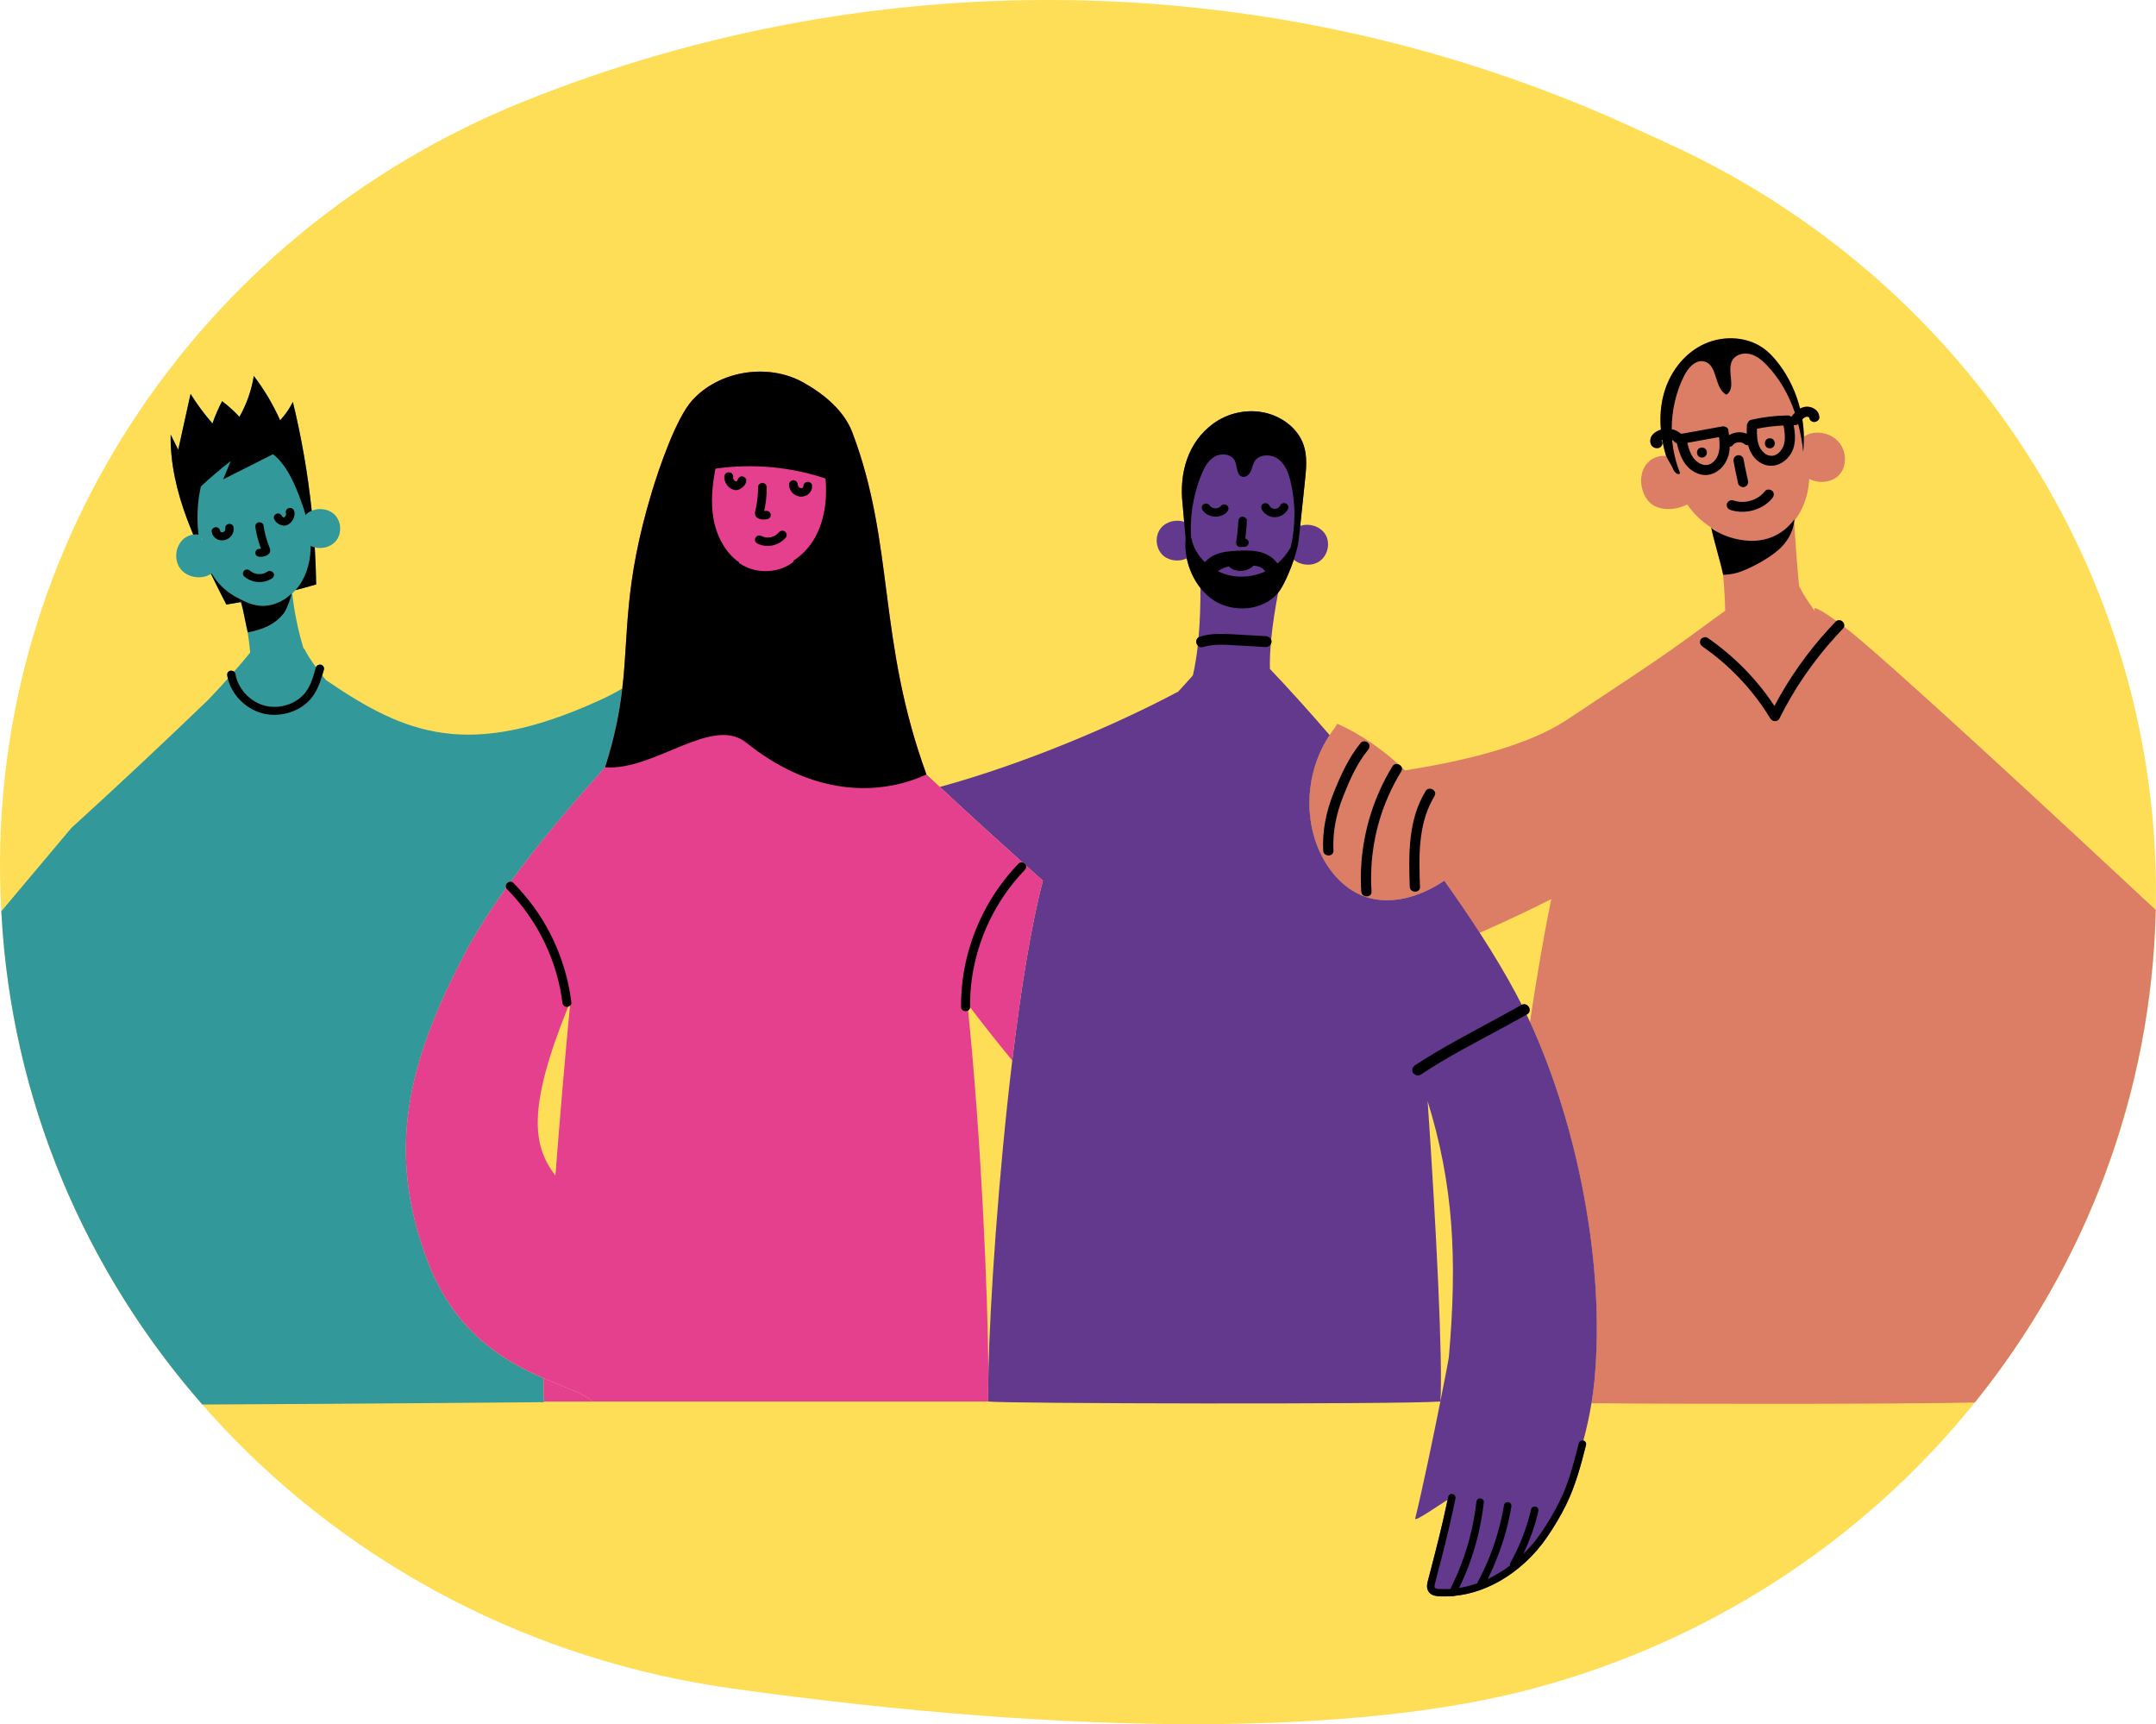 <?xml version="1.0" encoding="UTF-8"?>
<svg xmlns="http://www.w3.org/2000/svg" id="Ebene_2" data-name="Ebene 2" viewBox="0 0 845.96 676.5">
  <defs>
    <style>
      .cls-1, .cls-2, .cls-3, .cls-4, .cls-5, .cls-6 {
        stroke-width: 0px;
      }

      .cls-2 {
        fill: #329899;
      }

      .cls-3 {
        fill: #ffde57;
      }

      .cls-4 {
        fill: #db7e65;
      }

      .cls-5 {
        fill: #e5408e;
      }

      .cls-6 {
        fill: #62398d;
      }
    </style>
  </defs>
  <g id="Ebene_1-2" data-name="Ebene 1">
    <g>
      <path class="cls-3" d="m601.72,662.5h0c-68.73,18.41-178.72,18.9-314.15.06C129.53,640.57,8.86,513.79.55,358.23l-.1-1.9C-6.87,219.13,75.23,92.33,205.35,39.87h0c139.82-56.37,297.48-52.84,434.5,9.74l14.71,6.72c114.15,52.13,188.24,162.8,191.29,285.74h0c3.7,148.85-97,281.01-244.14,320.43Z"></path>
      <path class="cls-2" d="m235.09,274.84c-51.27,23.34-75.97,13.34-107.2-8.02-.49-.61-.97-1.21-1.44-1.8.23-.76.45-1.52.66-2.28.22-.79-.28-1.74-1.15-1.93-.82-.18-1.69.21-1.98.98-2.06-2.8-3.68-5.32-4.66-7.42-.05.09-.11.17-.16.26-2.18-7.11-3.68-14.41-4.49-21.79.45-.41.89-.85,1.3-1.3,2.71-.71,5.42-1.45,8.1-2.24-.07-4.85-.26-9.69-.56-14.53,2.84.7,6.1-.09,8.06-2.24,2.68-2.93,2.51-7.91-.35-10.67-2.28-2.2-5.99-2.7-8.91-1.47-1.51-14.37-3.98-28.64-7.4-42.71-1.29,2.62-2.98,5.06-5,7.22-2.74-6.15-6.21-12-10.32-17.4-.9,5.61-2.81,11.07-5.64,16.06-2.07-2.24-4.35-4.3-6.8-6.16-1.48,2.82-2.75,5.75-3.79,8.74-3.18-3.64-6.06-7.52-8.59-11.59-1.61,7.31-3.23,14.61-4.84,21.92-.99-1.99-1.98-3.97-2.97-5.96-.2,11.24,2.43,22.4,6.39,33,.75,2,1.58,4.09,2.46,6.22-1.32.18-2.61.77-3.64,1.61-3.49,2.88-4.06,8.54-1.22,12.02,2.73,3.34,8.17,4.14,11.83,1.84,2.03,4.22,4.09,8.3,6.01,11.99,1.9-.3,3.8-.63,5.7-.97.25.87.5,1.75.73,2.63.72,3.14,1.34,6.69,1.97,9.25.43,2.64.75,5.29.97,7.95-2.05,2.53-4.16,5.01-6.32,7.46-.42-.33-1.04-.47-1.54-.34-.93.24-1.3,1.09-1.15,1.93.07.39.15.77.25,1.16-2.5,2.78-5.04,5.52-7.61,8.23-17.69,17.04-35.63,33.84-53.81,50.39L.52,357.55l.04.68c3.92,73.34,32.81,140.27,78.82,192.85,61.35-.27,134.06-.92,134.06-.92,0-.08,0-.17.02-.25h0c-.15-2.15-.2-5.26-.15-9.14-15.08-6.52-34.64-17.71-45.35-45.55-16.79-43.64-7.65-78.48,13.8-119.89,3.49-6.74,7.77-13.73,12.61-20.85,1.37-2.02,2.79-4.05,4.25-6.08-.59-1.2.56-2.57,1.79-2.47,10.88-14.91,23.83-30.21,37.04-44.89h0c3.86-12,5.7-21.78,6.75-30.9-2.85,1.66-5.88,3.24-9.1,4.7Zm-155.81-62.89l-.19-.59c.39-.14.62.78.19.59Z"></path>
      <path class="cls-3" d="m709.95,163.84c.04.05.07.1.07.09,0-.01-.03-.05-.07-.09Z"></path>
      <path class="cls-3" d="m709.92,163.84s0,.02,0,.02c0,0,0,.01.01.02,0,0,0,0,0-.01,0,0-.01-.02-.02-.03Z"></path>
      <path class="cls-3" d="m500.52,179.49s0,0,0,0c0,0,0,.02.01.03v-.02Z"></path>
      <path class="cls-3" d="m709.89,163.78s0,0,0,0c0,0-.01,0-.02-.01,0,0,0,0,0,0,.01,0,.02.02.03.03,0,0,0,0,0-.01Z"></path>
      <path class="cls-3" d="m691.08,141.26c-.41-.34-.85-.65-1.29-.94l-.12.04c.49.28.96.58,1.41.9Z"></path>
      <path class="cls-3" d="m709.94,163.84s0,0,0,0c0,.01,0,.03,0,.04,0,0,0,.01.01.02,0-.02,0-.03,0-.05Z"></path>
      <path class="cls-3" d="m709.95,163.89s0,0,0,.01c.02.02.02.04.04.07-.02-.02-.03-.05-.05-.08Z"></path>
      <path class="cls-3" d="m709.93,163.81s0,0,0,.01c0,0,0,0,0,.01,0,0,0-.01,0-.02,0,0,0,0,0,0Z"></path>
      <path class="cls-3" d="m709.86,163.75s.01,0,.02.01c-.01-.02-.03-.05-.03-.06,0,.01,0,.03.02.05Z"></path>
      <path class="cls-3" d="m709.89,163.76c-.03-.06-.05-.09-.05-.08,0,0,.03.04.05.08Z"></path>
      <path class="cls-3" d="m709.92,163.82s0,0,0,0c0,0-.01-.01-.02-.01,0,.01.02.03.02.04,0,0,0-.01,0-.02Z"></path>
      <polygon class="cls-3" points="651.56 173.04 651.56 173.04 651.56 173.05 651.56 173.04"></polygon>
      <path class="cls-3" d="m651.58,173s0,.01-.01.02c0,0,0,0,0,0,0,0,0-.01.01-.02,0,0,0,0,0-.01Z"></path>
      <path class="cls-3" d="m651.57,173.04c0,.06.01.11,0,.16,0-.07,0-.12,0-.17,0,0,0,0-.01,0Z"></path>
      <path class="cls-3" d="m651.82,172.82s-.05.05-.09.08c.03-.02.07-.05.11-.09,0,0-.01,0-.02,0,0,0,0,0,0,0Z"></path>
      <path class="cls-3" d="m651.5,173.13s-.02.03-.02.03c.01-.01.01-.02.02-.03h0Z"></path>
      <path class="cls-3" d="m709.94,163.8c0-.05-.02-.1-.03-.16,0,.06.01.11.02.15,0,0,0,0,0,0Z"></path>
      <path class="cls-2" d="m79.09,211.36l.19.59c.43.2.2-.73-.19-.59Z"></path>
      <path class="cls-2" d="m98.65,274.37s.03.02,0,0h0Z"></path>
      <path class="cls-5" d="m213.3,540.77c-.05,3.88,0,6.99.15,9.14h19.11c-3.03-3.06-10.37-5.29-19.25-9.14Z"></path>
      <path class="cls-4" d="m682.93,173.53c-.13-.02-.28-.01-.17,0,.05,0,.09,0,.14,0,0,0,.02,0,.03,0Z"></path>
      <path class="cls-4" d="m682.93,173.53s0,0,0,0c.02,0,.03,0,.05,0,.04,0,.07,0,.11,0-.05,0-.11,0-.16-.01Z"></path>
      <path class="cls-4" d="m662.06,173.76c.48,2.05,1.11,4.08,2.33,5.83,1.21,1.73,3.47,3.14,5.45,2.85,2.1-.31,3.66-2.18,4.31-4.11.74-2.19.62-4.54.34-6.82-4.15.75-8.29,1.5-12.44,2.25Zm5.74,5.76c-2.59,0-2.58-3.92,0-3.92s2.58,3.92,0,3.92Z"></path>
      <path class="cls-4" d="m684.46,174.17s-.07-.06-.12-.09c.04.03.08.06.12.09Z"></path>
      <path class="cls-4" d="m689.38,168.23c-.04,2.29,0,4.63.87,6.79.58,1.44,1.93,3.02,3.37,3.56,1.56.58,3.04.21,4.24-.86,1.4-1.24,2.19-2.87,2.39-4.79.21-2.01-.07-4-.45-5.97-3.51.14-6.98.56-10.42,1.27Z"></path>
      <path class="cls-4" d="m845.87,357.02c-38.48-35.89-107.46-99.93-122.3-111.15.49-1.6-1.5-3.31-3.01-2.23-4.46-3.23-7.54-5.08-8.64-5.03l.13,1.08c-2.69-3.68-4.82-6.98-6.03-9.61l-.06.29c-.83-8.17-1.47-17.15-1.96-25.78,0-.07.01-.14.02-.2,3.45-4.32,5.41-9.94,5.82-15.62.02-.28.03-.56.04-.84,3.79,1.85,8.61,1.45,11.46-1.28,3.48-3.34,3.45-9.62-.07-13.45-3.42-3.72-9.59-4.55-13.46-1.9-.04-2.26-.24-4.52-.6-6.75.1-.1.19-.2.29-.3.07-.07.15-.13.22-.19t0,0c.15-.1.3-.2.45-.29.09-.05.17-.09.26-.13.14-.04.27-.08.41-.12.03,0,.06,0,.1,0,.09,0,.17,0,.26,0,.02,0,.04,0,.05.01.09.02.18.04.27.07.02,0,.04.01.06.02.07.04.15.08.22.12,0,0,0,0,0,0,.01.01.02.02.04.03,0,0,0,0,0,0,0,0,.01,0,.02.01,0,0,0,0,0,0,0,0,0,.01,0,.01,0,0,.01,0,.02.01,0,0,0,0,0,0,0,0,0,.01,0,.02,0,0,.01.02.02.03,0-.01,0-.02,0-.04,0,0,0,0,0,0,0,.02,0,.03,0,.05.01.03.03.06.05.08-.02-.03-.03-.04-.04-.07.07.43.21.8.55,1.13.35.34.92.6,1.42.57.98-.04,2.14-.87,2.01-1.96-.08-.69-.22-1.32-.62-1.91-.38-.57-.87-1.02-1.46-1.38-.91-.56-2.11-.85-3.17-.75-.85.08-1.61.34-2.32.72-1.55-6.17-4.28-12.06-8.1-17.2-1.89-2.54-4.05-4.93-6.69-6.73-6.86-4.68-16.45-4.73-23.85-.91-7.4,3.81-12.62,11.05-14.81,18.94-1.28,4.6-1.59,9.4-1.17,14.16-.61.17-1.2.42-1.75.75-1.1.66-2.11,1.6-2.34,2.9-.15.82-.13,1.69.33,2.43.63,1,1.74,1.35,2.89,1.12,1.03-.21,1.72-1.45,1.4-2.41-.08-.23-.19-.43-.32-.6.1-.06.21-.12.31-.18.35,2.04.83,4.05,1.41,6.03.05.12.1.22.15.33-2.09-.29-4.28.33-5.95,1.5-4.51,3.16-5.02,9.9-1.96,14.95,3.36,5.55,11.35,5.08,16.18,2.55.27.39.53.78.81,1.16,2.69,3.59,6.24,6.65,10.2,8.91.03.11.06.23.09.35-.93-.56-1.55-1.05-1.75-1.36.99,4.98,3.66,13.47,4.67,18.47.48,4.7.75,9.48.85,14.16-26.94,19.73-24.28,17.66-62.04,42.76-14.99,9.96-39.23,16.07-63.57,19.88-.47-.44-.94-.88-1.41-1.32-.23-.46-.65-.83-1.14-1.03-7.2-6.45-15.11-11.98-24.06-15.95l-.97,1.63c-.72.92-1.4,1.86-2.04,2.83-4.13,6.21-6.7,13.39-7.59,20.75-1,8.21.08,16.66,3.37,24.28,2.48,5.73,6.33,11.11,11.38,14.8,2.24,1.64,4.71,2.94,7.39,3.79,7.73,2.44,16.32.86,23.63-2.61,2.37-1.13,4.62-2.45,6.81-3.88,4.92,6.91,9.6,13.76,13.92,20.44,10.4-4.57,19.73-8.98,28.09-13.24-2.98,14.47-5.8,31-8.37,48.26,18.55,40.28,29.57,95.2,25.29,140.52-.28,2.93-.67,5.96-1.18,9.05,46.33.37,120.5.32,150.41-.28,43.51-54,69.42-121.35,71-193.27Zm-135.85-193.08s-.04-.04-.07-.09c.05.04.08.08.07.09Zm-.08-.11s0,0,0-.01c0,0,0,0,0-.01,0,0,0,0,0,0,0,0,0,.01,0,.02Zm0-.02s0,0,0,0c0-.05-.01-.09-.02-.15,0,.05.02.1.03.16Zm-.08-.06s-.02-.04-.02-.05c0,.01.02.04.03.06,0,0-.01,0-.02-.01Zm.03,0s-.05-.07-.05-.08c0-.02.03.02.05.08Zm-58.39,9.38s-.01.02-.02.03c0,0,.01-.02.02-.03h0Zm.05-.08s0,0,0,0c0,0,0,0,0,0,0,0,0,0,0,0Zm.01.15c0-.05,0-.11,0-.16,0,0,0,0,.01,0,0,.05,0,.1,0,.17Zm0-.18s0,.01-.01.02c0,0,0,0,0,0,0,0,0-.01.01-.02,0,0,0,0,0,.01Zm.16-.12s.06-.05.09-.08c0,0,0,0,0,0,0,0,.01,0,.02,0-.04.04-.08.07-.11.09Zm31.25.64s-.03,0-.05-.01c0,0,0,0,0,0,0,0-.02,0-.03,0-.05,0-.09,0-.14,0-.12-.01.04-.02.17,0,.05,0,.11.01.16.01-.04,0-.07,0-.11,0Zm6.68-33.18l.12-.04c.44.29.88.6,1.29.94-.46-.32-.93-.62-1.41-.9Z"></path>
      <path class="cls-4" d="m709.96,164.02s0-.07-.02-.14c0,0,0-.01-.01-.02.01.06.02.13.03.16Z"></path>
      <path class="cls-4" d="m709.94,163.87s0,0,0,.01c0,0,0,.01.01.02,0,0,0,0,0-.01,0,0,0-.01-.01-.02Z"></path>
      <path class="cls-4" d="m709.9,163.8s-.02-.02-.03-.03c.01.02.04.06.06.09,0,0,0-.02,0-.02,0-.02-.02-.03-.02-.04Z"></path>
      <path class="cls-6" d="m600.34,401c-.45-.98-.9-1.96-1.36-2.92.06-.03.11-.06.17-.09,2.38-1.35.32-4.9-2.06-3.75-.73-1.44-1.46-2.87-2.2-4.26-4.04-7.57-8.87-15.65-14.27-23.99-4.31-6.68-8.99-13.53-13.92-20.44-2.18,1.43-4.43,2.76-6.81,3.88-7.31,3.47-15.9,5.06-23.63,2.61-2.69-.85-5.16-2.15-7.39-3.79-5.04-3.69-8.9-9.07-11.38-14.8-3.29-7.62-4.37-16.07-3.37-24.28.89-7.37,3.46-14.54,7.59-20.75-8.11-9.42-16.05-18.21-23.43-25.97-.07-3.13.06-6.4.33-9.69.18-.31.29-.66.29-1.01,0-.26-.05-.49-.14-.71.62-6.47,1.71-12.94,2.74-18.46,2-2.47,4.46-8,6.14-12.98,2.67,2.25,6.93,2.67,9.91.75,3.43-2.21,4.6-7.17,2.51-10.63-1.93-3.19-6.36-4.62-9.9-3.35.62-5.92,1.25-11.84,1.87-17.76.49-4.63.96-9.41-.48-13.84-2.33-7.15-9.57-12.17-17.19-13.19-6.38-.86-13.08.82-18.24,4.58-10.04,7.31-13.52,19.43-12.09,31.76.2,2.26.4,4.53.59,6.79-3.11-1.01-6.89-.13-9.01,2.36-2.62,3.09-2.26,8.17.77,10.88,2.45,2.19,6.33,2.55,9.27,1.12.87,4.2,2.73,8.3,5.37,11.64.05,6.04-.16,12.84-.73,19.33-1.17.76-1.14,2.38-.32,3.29-.46,4.2-1.09,8.2-1.92,11.68-1.89,2.14-3.81,4.25-5.76,6.35-24.73,13.16-60.26,28.3-93.53,37.41,10.71,9.98,21.53,19.84,32.43,29.61.36.06.71.21.97.47.23.23.38.51.45.8,2.19,1.96,4.38,3.93,6.59,5.89-4.68,17.7-8.74,43.27-12.02,70.59-5.43,45.15-8.76,95.02-9.34,121.88-.1,4.72-.12,8.76-.05,11.9,5.82.82,160.33,1.17,177.37,0-2.88,14.42-7,34.21-9.86,45.88-.37,1.52,8.81-4.9,12.67-7.32-.18.89-.37,1.78-.56,2.66-1.68,7.88-3.65,15.7-5.69,23.5-.42,1.59-.83,3.19-1.24,4.78-.26,1.01-.59,2.07-.56,3.12.05,1.4.79,2.66,2.11,3.25,1.09.49,2.29.56,3.47.59,1.1.03,2.19.02,3.29-.04.26-.01.51-.04.77-.06.35.09.74.06,1.07-.09,1.61-.16,3.21-.42,4.79-.76,8.71-1.9,16.67-6.53,23.12-12.48,3.28-3.03,6.2-6.45,8.69-10.14,2.63-3.9,5.08-7.94,7.16-12.15,3.71-7.54,5.87-15.57,7.91-23.66.19-.76-.24-1.55-1.03-1.77,0,0,0,0,0,0,1.35-4.95,2.41-9.88,3.19-14.66.51-3.09.9-6.12,1.18-9.05,4.28-45.31-6.75-100.24-25.29-140.52Zm-99.82-221.52v.02s0-.02,0-.03c0,0,0,0,0,0Zm68,352.74c-.07.86-1.44,8.08-3.36,17.68,1.07-14.61-1.69-70.06-4.99-117.86,10.08,32.72,11.7,61.44,8.35,100.18Z"></path>
      <path class="cls-5" d="m380.63,395.2c5.04,6.65,10.81,13.9,16.55,20.92,3.29-27.32,7.34-52.89,12.02-70.59-2.2-1.95-4.39-3.92-6.59-5.89-.07-.29-.22-.57-.45-.8-.26-.26-.61-.41-.97-.47-10.9-9.77-21.72-19.63-32.43-29.61-1.75-1.63-3.5-3.28-5.25-4.92-19.3-52.93-12.41-90.16-29.05-134.12-3.25-8.6-11.15-15.13-19.3-19.68-13.81-7.71-32.97-4.64-43.52,6.98-6.42,7.07-13.15,26.95-15.89,36.01-11.07,36.68-9.01,54.92-11.58,77.1-1.06,9.12-2.9,18.9-6.75,30.9h0c-13.21,14.68-26.16,29.98-37.04,44.89-1.22-.1-2.38,1.27-1.79,2.47-1.46,2.04-2.88,4.07-4.25,6.08-4.84,7.12-9.12,14.11-12.61,20.85-21.46,41.41-30.59,76.25-13.8,119.89,10.71,27.84,30.27,39.02,45.35,45.55,8.89,3.85,16.22,6.08,19.25,9.14h155.24c-.07-3.15-.05-7.18.05-11.9-.25-30.25-2.75-90.63-7.97-141.51.42-.25.73-.69.75-1.3Zm-162.7,66.04c-8.86-11.51-11.23-26.15,5.03-66.28.25-.08.49-.22.69-.4-1.9,19.9-3.95,43.66-5.72,66.67Z"></path>
      <path class="cls-1" d="m94.16,235.03c-3.49-1.6-6.68-4.04-9.09-7.07-.74-.92-1.4-1.89-2.02-2.89-.08.05-.15.1-.23.15,2.03,4.22,4.09,8.3,6.01,11.99,1.9-.3,3.8-.63,5.7-.97-.12-.41-.24-.81-.37-1.22Z"></path>
      <path class="cls-1" d="m121.86,215.64c-.18,5.82-2.15,11.75-5.9,15.91,2.71-.71,5.42-1.45,8.1-2.24-.07-4.85-.26-9.69-.56-14.53-.56-.14-1.11-.33-1.63-.59,0,.48,0,.96-.01,1.44Z"></path>
      <path class="cls-1" d="m78.87,190.81c3.73-3.47,7.62-6.79,11.67-9.93-.99,2.4-1.98,4.79-2.98,7.19,6.52-3.28,13.05-6.57,19.57-9.86,4.7,3.69,7.61,9.66,9.87,15.41,1.1,2.78,2.12,5.63,2.94,8.52l.33-.48c.6-.54,1.3-.96,2.04-1.27-1.51-14.37-3.98-28.64-7.4-42.71-1.29,2.62-2.98,5.06-5,7.22-2.74-6.15-6.21-12-10.32-17.4-.9,5.61-2.81,11.07-5.64,16.06-2.07-2.24-4.35-4.3-6.8-6.16-1.48,2.82-2.75,5.75-3.79,8.74-3.18-3.64-6.06-7.52-8.59-11.59-1.61,7.31-3.23,14.61-4.84,21.92-.99-1.99-1.98-3.97-2.97-5.96-.2,11.24,2.43,22.4,6.39,33,.75,2,1.58,4.09,2.46,6.22.7-.1,1.41-.08,2.09.09-.49-3.83-.53-7.74-.22-11.54.21-2.52.57-5.04,1.16-7.49Z"></path>
      <path class="cls-1" d="m95.26,238.88c.72,3.14,1.34,6.69,1.97,9.25,0,0,0,0,0,0,5.91-1.18,10.57-2.99,14.19-7.6,1.03-1.31,2.79-5.97,2.92-7.6-2.51,2.54-5.94,4.23-9.56,4.71-3.62.48-7.41-.79-10.55-2.58.37,1.11.71,2.43,1.03,3.82Z"></path>
      <path class="cls-1" d="m84.71,206.85c-.82.03-1.74.69-1.65,1.57.07.62.21,1.21.57,1.75.34.51.76.91,1.29,1.24.98.62,2.29.74,3.41.44,1.12-.3,2.07-1.01,2.68-1.95.26-.4.47-.87.57-1.33.15-.65.13-1.21.03-1.87-.06-.36-.44-.76-.76-.94-.35-.2-.87-.28-1.27-.16-.4.12-.78.36-.98.72-.22.39-.23.75-.17,1.18-.01-.11-.03-.21-.04-.32.02.17.02.35.01.52-.02.11-.05.22-.09.33-.06.12-.14.23-.21.35-.08.08-.16.16-.24.23-.09.05-.18.1-.27.15-.11.03-.21.06-.32.08-.08,0-.16,0-.25,0-.07-.02-.15-.03-.22-.05-.05-.03-.11-.06-.16-.09-.05-.04-.09-.08-.14-.13-.03-.05-.06-.1-.09-.14-.04-.12-.08-.23-.1-.36,0,.06.02.11.02.17-.06-.35-.17-.66-.45-.93-.29-.27-.75-.48-1.16-.46Z"></path>
      <path class="cls-1" d="m115,199.77c-.62-.64-1.77-.61-2.4-.01-.48.46-.64,1.25-.33,1.84,0,.05,0,.11-.01.16-.04.18-.09.35-.15.52-.07.13-.15.27-.23.39-.11.13-.24.25-.37.36-.02.01-.04.03-.07.04-.04,0-.07-.02-.11-.03-.15-.07-.3-.16-.44-.24-.07-.06-.13-.12-.2-.19-.02-.03-.04-.06-.06-.09-.3-.73-1.16-1.25-1.98-.99-.83.26-1.42,1.09-1.15,1.93.3.94,1,1.66,1.88,2.16.91.52,2.07.84,3.1.45,1.87-.7,2.97-2.5,3.09-4.37.04-.68-.06-1.4-.56-1.92Z"></path>
      <path class="cls-1" d="m102.37,218.46c.14,0,.28,0,.41-.02.34-.03.69-.08,1.01-.18.63-.19,1.28-.5,1.73-.97,1.13-1.19.06-2.82-.38-4.07-.81-2.33-1.4-4.72-1.77-7.15-.13-.84-1.24-1.3-2.02-1.1-.94.25-1.28,1.09-1.15,1.93.25,1.63.59,3.24,1.04,4.83.22.78.46,1.55.73,2.32.13.37.26.73.4,1.1.02.05.04.11.06.16-.05,0-.09,0-.14,0-.3,0-.6.04-.9.09-.88.15-1.37,1.17-1.15,1.93.25.88,1.15,1.24,2.03,1.1-.24.04-.03.03.1.03Z"></path>
      <path class="cls-1" d="m99.64,224.86c-.28-.13-.56-.26-.82-.42-.14-.08-.27-.17-.4-.27-.04-.04-.27-.23-.31-.26-.63-.55-1.71-.64-2.33,0-.58.6-.68,1.63,0,2.22,2.98,2.6,7.54,3.05,10.91.82.71-.47,1.1-1.4.59-2.15-.45-.67-1.5-1.06-2.25-.56-.33.22-.68.4-1.04.58-.04.02-.07.03-.1.04-.05.02-.09.03-.14.05-.17.06-.33.11-.5.16-.19.05-.39.1-.59.13-.06.01-.13.02-.19.03-.02,0-.06,0-.12.01-.35.01-.7.03-1.06,0-.08,0-.16-.01-.24-.02-.02,0-.03,0-.05,0-.14-.03-.29-.05-.43-.09-.19-.04-.38-.1-.56-.15-.04-.01-.3-.11-.37-.13Z"></path>
      <path class="cls-1" d="m125.96,260.81c-.82-.18-1.69.21-1.98.98-.01.04-.03.07-.05.11-.48,1.74-.97,3.49-1.61,5.18-.34.89-.58,1.46-1.02,2.3-.41.79-.88,1.55-1.42,2.26-.06.08-.12.16-.18.24,0,0-.03.03-.05.06-.04.04-.11.13-.12.14-.05.06-.1.11-.15.17-.27.3-.54.59-.84.87-.27.26-.55.51-.85.75-.14.11-.28.22-.41.33-.02.01-.06.05-.09.07-.08.06-.17.12-.25.18-.63.43-1.28.82-1.97,1.17-.34.17-.69.33-1.04.49,0,0-.05.02-.09.04-.06.02-.14.06-.16.06-.22.08-.43.16-.65.23-.73.25-1.48.45-2.24.6-.33.07-.65.12-.98.17-.05,0-.37.04-.42.05-.21.02-.41.04-.62.05-.8.05-1.6.04-2.4-.01-.18-.01-.36-.03-.54-.05-.03,0-.09-.01-.13-.02-.04,0-.08-.01-.12-.02-.41-.06-.81-.14-1.22-.23-.76-.17-1.5-.41-2.22-.68-.06-.02-.26-.11-.31-.13-.16-.07-.33-.15-.49-.22-.37-.17-.73-.36-1.08-.56-.31-.17-.61-.36-.91-.55-.17-.11-.34-.22-.51-.34-.07-.05-.15-.11-.22-.16-.02-.01-.04-.03-.06-.04-.62-.48-1.22-.99-1.77-1.54-.3-.3-.6-.61-.88-.94-.12-.13-.23-.27-.34-.41-.02-.03-.06-.07-.07-.09-.08-.1-.15-.2-.23-.3-.51-.68-.97-1.4-1.37-2.15-.11-.2-.21-.4-.31-.6-.03-.05-.13-.29-.17-.35-.16-.37-.31-.75-.44-1.12-.28-.82-.5-1.66-.64-2.51-.05-.31-.24-.56-.48-.76-.42-.33-1.04-.47-1.54-.34-.93.24-1.3,1.09-1.15,1.93.07.39.15.77.25,1.16,1.53,6.16,6.55,11.44,12.87,13.4,6.69,2.07,14.7-.01,19.3-5.1,2.49-2.75,3.8-6.13,4.84-9.57.23-.76.45-1.52.66-2.28.22-.79-.28-1.74-1.15-1.93Z"></path>
      <path class="cls-1" d="m334.47,169.73c-3.25-8.6-11.15-15.13-19.3-19.68-13.81-7.71-32.97-4.64-43.52,6.98-6.42,7.07-13.15,26.95-15.89,36.01-11.07,36.68-9.01,54.92-11.58,77.1-1.06,9.12-2.9,18.9-6.75,30.9h0c9.6.77,20.03-4.3,29.75-8.25,9.81-3.98,18.89-6.83,25.65-1.39,24.33,19.55,47.97,20.55,65.27,14.64,1.88-.64,3.69-1.37,5.42-2.16,0-.01,0-.02-.01-.03-19.3-52.93-12.41-90.16-29.05-134.12Zm-14.89,41.54c-2.01,3.52-4.9,6.54-8.23,8.71-.02.16-.05.32-.07.48-5.24,4.28-14.54,5.19-21.27.45,0-.09,0-.19-.01-.28-5.36-3.71-8.83-10.28-10.03-17.03-1.16-6.51-.5-13.19.75-19.71,14.46-2.09,29.42-.75,43.21,3.87.7,8.21-.37,16.54-4.35,23.52Z"></path>
      <path class="cls-1" d="m316.7,189.08c-.42.04-.87.32-1.12.65-.25.32-.32.67-.32,1.04,0-.06,0-.12,0-.18,0,.13-.03.26-.05.39-.02.06-.05.11-.07.16-.04.05-.08.11-.12.16-.05.04-.1.08-.15.11-.07.03-.14.06-.22.09-.08.01-.17.03-.25.03-.12,0-.23-.02-.34-.04-.1-.03-.2-.07-.3-.12-.1-.06-.19-.13-.28-.21-.1-.11-.19-.22-.27-.33-.05-.11-.1-.22-.14-.33-.04-.18-.06-.36-.07-.55,0,.11,0,.22,0,.33,0-.46-.07-.83-.35-1.21-.26-.35-.69-.54-1.12-.62-.42-.07-.94.09-1.28.35-.3.23-.63.7-.63,1.09,0,.7.07,1.29.32,1.95.18.47.46.93.79,1.32.77.9,1.85,1.51,3.04,1.66,1.19.15,2.52-.16,3.42-.95.49-.43.86-.9,1.13-1.48.29-.61.35-1.25.32-1.92-.04-.93-1.08-1.49-1.93-1.41Z"></path>
      <path class="cls-1" d="m291.35,186.91c-.88-.15-1.68.52-1.88,1.32-.01.04-.03.07-.04.11-.05.08-.11.15-.17.23-.13.11-.27.22-.42.32-.04.02-.07.03-.11.05-.05-.02-.09-.04-.14-.06-.11-.08-.22-.16-.33-.24-.13-.14-.24-.28-.35-.43-.09-.17-.17-.34-.23-.52-.01-.06-.03-.11-.04-.17.22-.66-.06-1.47-.62-1.88-.74-.54-1.93-.4-2.46.36-.43.62-.43,1.39-.28,2.1.4,1.94,1.81,3.67,3.83,4.14,1.12.26,2.25-.24,3.11-.92.82-.65,1.43-1.5,1.6-2.53.15-.92-.59-1.71-1.48-1.86Z"></path>
      <path class="cls-1" d="m298.9,203.79c.35.06.71.05,1.07.04.14,0,.28-.02.43-.04.13-.02.35-.04.1-.04.92.03,1.78-.48,1.91-1.44.11-.83-.55-1.83-1.48-1.86-.32-.01-.62,0-.93.04-.05,0-.09.01-.14.02.01-.06.03-.12.04-.18.09-.4.17-.8.24-1.21.16-.84.29-1.69.39-2.53.22-1.73.32-3.47.32-5.22,0-.9-.47-1.74-1.48-1.86-.83-.1-1.9.54-1.91,1.44,0,2.6-.24,5.19-.72,7.75-.26,1.38-1.11,3.24.23,4.33.53.43,1.24.66,1.92.77Z"></path>
      <path class="cls-1" d="m307.98,208.56c-.73-.59-1.82-.34-2.39.33-.03.03-.24.27-.27.31-.12.12-.24.23-.37.34-.25.2-.51.39-.78.56-.07.03-.32.17-.36.19-.18.09-.37.17-.55.24-.14.05-.28.1-.43.15-.02,0-.03.01-.05.02-.08.02-.16.04-.24.06-.36.07-.72.1-1.08.14-.06,0-.1,0-.12,0-.07,0-.13,0-.2,0-.21-.01-.42-.03-.62-.06-.18-.02-.36-.05-.54-.09-.05,0-.1-.02-.15-.03-.02,0-.06-.02-.1-.03-.4-.14-.78-.28-1.16-.46-.85-.42-1.86.15-2.22.91-.41.86.14,1.78.94,2.17,3.79,1.85,8.4.74,11.05-2.42.6-.72.35-1.78-.34-2.33Z"></path>
      <path class="cls-1" d="m671.44,206.99c.99,4.98,3.66,13.47,4.67,18.47,0,.02,0,.04.01.06,3.07,0,6.04-.78,8.82-2.01,4.73-2.08,9.23-4.65,12.72-7.63,3.29-2.8,5.82-6.79,6.35-11.29,0-.07.01-.14.02-.2.02-.21.04-.41.06-.62-.04.05-.08.09-.12.14-9.88,13-25.5,7.61-30.77,4.44-.93-.56-1.55-1.05-1.75-1.36Z"></path>
      <path class="cls-1" d="m501.06,199.48s-.04.01-.06.02c.02,0,.04-.01.06-.02,0,0,0,0,0,0Z"></path>
      <path class="cls-1" d="m501.63,199.15s0,0,0,0c-.03.02-.05.03-.07.05.01-.01.03-.02.04-.03.01,0,.01,0,.03-.02Z"></path>
      <path class="cls-1" d="m504.67,197.6c-.72-.45-1.92-.18-2.3.59-.08.16-.17.32-.27.48,0,.01-.03.03-.04.05.02-.02.02,0-.05.07-.02.03-.04.06-.05.09,0-.02.02-.05.04-.07-.11.12-.23.24-.36.34.02-.01.04-.03.06-.04-.03.01-.06.04-.09.06-.08.07-.08.06-.04.03-.03.02-.05.04-.08.05-.14.09-.28.16-.42.23.02,0,.03-.01.05-.01-.02,0-.04.01-.06.02,0,0,0,0-.01,0-.17.08-.13.04-.04,0-.04.02-.09.04-.12.05-.15.05-.29.07-.44.11-.07,0-.15.01-.22.01-.09,0-.17,0-.26,0,0,0,0,0,0,0,.02,0,.03,0,.04.01-.02,0-.05-.01-.07-.02,0,0,.02,0,.03,0-.16-.05-.2-.05-.17-.04-.1-.02-.2-.04-.29-.06-.06-.02-.12-.04-.19-.06-.15-.07-.29-.14-.43-.23-.06-.03-.11-.07-.16-.1-.13-.11-.25-.22-.37-.35-.02-.02-.07-.09-.11-.13,0,0-.01-.02-.01-.02-.1-.14-.18-.29-.25-.44-.42-.82-1.54-.98-2.3-.59-.84.43-1,1.47-.61,2.24.94,1.86,3.07,3.1,5.19,3.06,2.07-.04,4.13-1.27,5.03-3.1.41-.83.21-1.73-.61-2.24Z"></path>
      <path class="cls-1" d="m502.01,198.78s.03-.05.05-.07c-.02.02-.04.05-.07.09,0,0,0,0,0,0,0,0,0,0,.01-.02Z"></path>
      <path class="cls-1" d="m480.34,197.93c-.37,0-.93.18-1.17.48-.1.13-.21.25-.32.36-.05.05-.11.1-.17.15-.11.07-.22.15-.33.21-.06.03-.11.06-.17.09.02,0,.03,0,.05-.01-.02,0-.04,0-.05.01-.02,0-.03.02-.04.02-.11.05-.27.07-.09.01-.22.06-.44.12-.67.18-.05,0-.1,0-.15.01-.16,0-.33.01-.5,0-.06,0-.12,0-.17-.01-.15-.03-.29-.05-.44-.09-.13-.03-.25-.07-.38-.12-.05-.03-.11-.05-.16-.08-.13-.07-.26-.14-.38-.22-.02-.01-.02-.01-.03-.02-.02-.02-.05-.04-.07-.06-.11-.1-.21-.21-.32-.32-.03-.05-.07-.1-.1-.15-.5-.78-1.47-1.02-2.3-.59-.79.4-1.07,1.51-.61,2.24,1.07,1.68,2.92,2.57,4.91,2.69,1.77.1,3.76-.6,4.86-1.99.29-.37.48-.71.49-1.18.01-.43-.2-.83-.49-1.14-.29-.31-.79-.49-1.21-.48Zm-1.67,1c-.18.15-.1.07,0,0,0,0,0,0,0,0Z"></path>
      <path class="cls-1" d="m478.18,199.22c-.06.01-.11.03-.14.04.05-.01.09-.02.14-.04,0,0,0,0,0,0Z"></path>
      <path class="cls-1" d="m488.61,211.3c.31-2.31.52-4.62.64-6.94.05-.92-.83-1.59-1.7-1.62-.94-.03-1.62.8-1.66,1.66-.07,1.42-.17,2.83-.32,4.24-.15,1.52-.27,2.41-.51,3.95-.08.53-.04.97.3,1.41.31.4.81.68,1.34.65.53-.03,1.06-.06,1.59-.09.94-.05,1.63-.73,1.66-1.66.03-.74-.61-1.45-1.34-1.59Z"></path>
      <path class="cls-1" d="m621.28,565.24s0,0,0,0c-.75-.2-1.61.25-1.8,1-.27,1.07-.54,2.14-.82,3.21-1.01,3.92-2.07,7.83-3.41,11.66-.31.87-.63,1.74-.96,2.61-.18.46-.37.93-.56,1.39-.08.2-.17.4-.25.6-.05.12-.1.23-.15.35,0,.01,0,.02-.02.03-.81,1.85-1.69,3.66-2.64,5.44-2.16,4.04-4.57,8.02-7.3,11.72-.32.43-.64.85-.97,1.28-.03.04-.05.06-.06.08-.02.02-.04.04-.07.08-.09.11-.18.23-.27.34-.15.19-.31.38-.46.56-.69.82-1.4,1.63-2.13,2.41-.55.59-1.13,1.16-1.71,1.73,2.53-5.38,4.61-11.03,5.91-16.82.17-.76-.23-1.55-1.03-1.77-.74-.2-1.64.24-1.81,1-.34,1.49-.73,2.98-1.17,4.45-1.73,5.82-3.99,11.27-6.95,16.57-.19.34-.23.73-.14,1.08,0,0-.02.01-.03.02-.86.64-1.73,1.26-2.63,1.85-1.77,1.16-3.61,2.22-5.51,3.15-.2.1-.4.19-.6.28.63-1.27,1.25-2.55,1.82-3.84,3.5-7.84,6.03-16.07,7.45-24.51.13-.77-.19-1.54-1.03-1.77-.71-.19-1.68.24-1.81,1-.4,2.35-.87,4.68-1.43,6.99-1.98,8.16-4.96,15.96-8.91,23.35-.08.14-.12.3-.15.45-.32.11-.64.23-.97.33-2.02.65-4.08,1.16-6.18,1.51,0,0-.01,0-.02,0,.82-1.7,1.61-3.42,2.35-5.17,3.83-9.12,6.28-18.75,7.37-28.55.09-.8-.74-1.4-1.47-1.44-.85-.04-1.39.69-1.47,1.44-.29,2.62-.68,5.15-1.2,7.82-1.78,9.14-4.82,17.99-9.01,26.27-.84.05-1.69.09-2.53.08-.59,0-1.17-.02-1.76-.05-.2-.01-.4-.03-.6-.05-.05,0-.13-.02-.17-.03-.11-.02-.22-.04-.33-.07-.06-.01-.42-.16-.35-.11-.05-.03-.1-.06-.16-.08-.01,0-.02,0-.03-.01-.01-.01-.04-.04-.08-.07-.02-.02-.03-.02-.04-.03,0,0,0-.02-.02-.03-.02-.03-.06-.13-.08-.17-.02-.08-.04-.21-.05-.22-.01-.2,0-.4.02-.6,0-.02.06-.31.07-.35.03-.12.06-.25.09-.37.05-.19.09-.38.14-.57.1-.39.2-.78.3-1.17.2-.78.4-1.55.6-2.33.4-1.55.81-3.1,1.22-4.66,2.12-8.13,4.07-16.31,5.76-24.54.16-.76-.22-1.55-1.03-1.77-.73-.19-1.65.24-1.81,1-.08.41-.17.81-.25,1.22-.18.89-.37,1.78-.56,2.66-1.68,7.88-3.65,15.7-5.69,23.5-.42,1.59-.83,3.19-1.24,4.78-.26,1.01-.59,2.07-.56,3.12.05,1.4.79,2.66,2.11,3.25,1.09.49,2.29.56,3.47.59,1.1.03,2.19.02,3.29-.04.26-.01.51-.04.77-.06.35.09.74.06,1.07-.09,1.61-.16,3.21-.42,4.79-.76,8.71-1.9,16.67-6.53,23.12-12.48,3.28-3.03,6.2-6.45,8.69-10.14,2.63-3.9,5.08-7.94,7.16-12.15,3.71-7.54,5.87-15.57,7.91-23.66.19-.76-.24-1.55-1.03-1.77Z"></path>
      <path class="cls-1" d="m494.37,161.57c-6.38-.86-13.08.82-18.24,4.58-10.04,7.31-13.52,19.43-12.09,31.76.2,2.26.4,4.53.59,6.79.19,2.23.39,4.45.58,6.68-.26,2.49-.09,5.11.45,7.69.87,4.2,2.73,8.3,5.37,11.64,1.52,1.92,3.29,3.59,5.29,4.88,7.69,4.96,19.21,4.07,25.07-2.87.04-.05.08-.1.12-.15,2-2.47,4.46-8,6.14-12.98.99-2.94,1.71-5.68,1.9-7.49,0,0,0,0,0,0,.03-.24.06-.49.09-.73.18-1.67.35-3.34.53-5,.62-5.92,1.25-11.84,1.87-17.76.49-4.63.96-9.41-.48-13.84-2.33-7.15-9.57-12.17-17.19-13.19Zm-9.07,64.61c-.17-.01-.33-.04-.5-.06-1.46-.14-2.89-.45-4.28-.91-.9-.3-1.78-.66-2.63-1.08,1.26-.94,2.79-1.57,4.35-1.93.15.26.37.46.62.64,2.68,1.88,6.77,1.41,9.01-.91,0,0,0,0,0-.01.99.1,1.95.28,2.83.72.7.35,1.33.9,1.74,1.55-3.52,1.65-7.36,2.27-11.16,2Zm15.94-5.09c-1.28-1.91-3.36-3.35-5.59-4.12-3.2-1.1-6.68-1.05-10.07-.88-2.82.14-5.68.36-8.31,1.38-1.72.66-3.33,1.73-4.49,3.11-2.7-2.57-4.65-5.84-5.3-9.47h-.13c-.02-.25-.03-.51-.05-.77-.06-1.32-.08-2.65-.05-3.97.15-6.87,1.54-13.71,4.13-20.1,1.12-2.77,2.59-5.6,5.21-7.12,2.62-1.52,6.64-1.04,7.93,1.66,1.06,2.23.59,5.83,3.07,6.27,1.39.25,2.63-.94,3.2-2.2.57-1.26.74-2.68,1.47-3.85,1.61-2.59,5.45-2.93,8.25-1.55,0,0,0,0,0,0,.4.2.78.43,1.13.7,2.8,2.14,4.04,5.66,4.82,9.04,1.94,8.39,1.93,17.2-.05,25.59,0,0,0,0,.01,0-1.48,2.55-3.24,4.62-5.19,6.28Z"></path>
      <path class="cls-1" d="m496.72,249.61c-4.42-.25-8.84-.51-13.26-.76-4.2-.23-8.48-.33-12.54.89-.24.07-.43.17-.61.29-1.17.76-1.14,2.38-.32,3.29.47.52,1.19.81,2.1.54,3.82-1.15,7.81-.94,11.75-.72,4.3.24,8.6.49,12.89.74.8.05,1.52-.45,1.9-1.12.18-.31.29-.66.29-1.01,0-.26-.05-.49-.14-.71-.31-.82-1.12-1.37-2.05-1.42Z"></path>
      <path class="cls-1" d="m598.98,398.09c.06-.03.11-.06.17-.09,2.38-1.35.32-4.9-2.06-3.75-.05.02-.1.04-.15.07-11.06,6.26-22.42,11.99-33.36,18.44-2.78,1.64-5.53,3.33-8.21,5.12-.05.03-.1.06-.15.1-.97.65-1.41,1.88-.79,2.92.46.76,1.49,1.21,2.39,1.01.21-.05.42-.12.61-.24,10.53-7.04,21.93-12.84,33.07-18.88,2.84-1.54,5.67-3.09,8.49-4.68Z"></path>
      <path class="cls-1" d="m536.8,294.2c.68-.83.83-1.97,0-2.77-.7-.68-2.16-.83-2.84,0-4.76,5.8-7.88,12.69-10.64,19.56-2.93,7.29-4.52,14.91-4.13,22.76.12,2.51,4.14,2.53,4.02,0-.36-7.4,1.12-14.49,3.85-21.37,2.51-6.31,5.38-12.86,9.74-18.18Z"></path>
      <path class="cls-1" d="m548.79,299.91c-.83-.33-1.85-.2-2.44.77-7.01,11.46-11.16,24.48-12.17,37.79-.28,3.77-.3,7.56-.05,11.34.16,2.51,4.18,2.52,4.02,0-.82-12.73,1.4-25.63,6.55-37.36,1.48-3.37,3.2-6.64,5.13-9.79.38-.62.36-1.22.12-1.72-.23-.46-.65-.83-1.14-1.03Z"></path>
      <path class="cls-1" d="m557.17,347.96c-.42-11.52-.81-23.96,4.98-34.37.23-.41.45-.82.7-1.23,1.33-2.17-2.14-4.14-3.47-1.98-.01.02-.02.04-.03.06-6.88,11.26-6.65,24.85-6.19,37.52.09,2.51,4.11,2.53,4.02,0Z"></path>
      <path class="cls-1" d="m678.17,178.92c.34-1.19.49-2.4.53-3.62.42-.04.83-.21,1.11-.55.19-.23.39-.42.61-.61.04-.03.07-.05.11-.07.13-.08.27-.16.41-.23.04-.02.08-.04.11-.05.13-.04.25-.09.38-.12.15-.04.31-.08.47-.11.01,0,.04,0,.06,0,.27-.02.53-.02.8,0-.12-.01.04-.02.17,0,.05,0,.11.01.16.01-.04,0-.07,0-.11,0,.13.02.25.05.37.08.15.04.29.09.43.14.02.01.05.03.06.04.14.07.28.15.41.23.01,0,.03.02.05.03.01.01.03.02.04.04.41.34.86.57,1.42.57.05,0,.11-.01.16-.02.11.43.24.86.39,1.28.93,2.5,2.7,4.84,5.21,6.01,3.61,1.69,7.26.47,9.72-2.07.57-.59,1.08-1.25,1.5-1.96.5-.84.89-1.75,1.13-2.71.72-2.79.44-5.66-.07-8.47.33.09.69.11,1.02,0,.3-.09.53-.23.74-.41.52,1.97.95,3.96,1.29,5.97.28,1.66.51,3.33.68,4.99.22-1.99.3-4,.27-6-.04-2.26-.24-4.52-.6-6.75.1-.1.19-.2.29-.3.07-.07.15-.13.22-.19t0,0c.15-.1.3-.2.45-.29.09-.05.17-.09.26-.13.14-.04.27-.08.41-.12.03,0,.06,0,.1,0,.09,0,.17,0,.26,0,.02,0,.04,0,.05.01.09.02.18.04.27.07.02,0,.04.01.06.02.07.04.15.08.22.12,0,0,0,0,0,0,.01.01.02.02.04.03,0,0,0,0,0,0,0,0,.01,0,.02.01,0,0,0,0,0,0,0,0,0,.01,0,.01,0,0,.01,0,.02.01,0,0,0,0,0,0,0,0,0,.01,0,.02,0,0,.01.02.02.03,0-.01,0-.02,0-.04,0,0,0,0,0,0,0,.02,0,.03,0,.05.01.03.03.06.05.08-.02-.03-.03-.04-.04-.07.07.43.21.8.55,1.13.35.34.92.6,1.42.57.98-.04,2.14-.87,2.01-1.96-.08-.69-.22-1.32-.62-1.91-.38-.57-.87-1.02-1.46-1.38-.91-.56-2.11-.85-3.17-.75-.85.08-1.61.34-2.32.72-1.55-6.17-4.28-12.06-8.1-17.2-1.89-2.54-4.05-4.93-6.69-6.73-6.86-4.68-16.45-4.73-23.85-.91-7.4,3.81-12.62,11.05-14.81,18.94-1.28,4.6-1.59,9.4-1.17,14.16-.61.17-1.2.42-1.75.75-1.1.66-2.11,1.6-2.34,2.9-.15.82-.13,1.69.33,2.43.63,1,1.74,1.35,2.89,1.12,1.03-.21,1.72-1.45,1.4-2.41-.08-.23-.19-.43-.32-.6.1-.06.21-.12.31-.18.35,2.04.83,4.05,1.41,6.03.05.12.1.22.15.33.97,2.2,1.87,3.01,2.85,5.37.07.16.15.32.25.47.62.95,1.82,1.75,2.37.86-1.69-4.16-2.72-8.56-3.13-13.01.07.04.15.07.22.12.08.05.18.13.27.18.19.16.37.34.54.53.21.24.5.39.82.48,1.15,4.93,3.08,9.92,8.3,11.9,5.38,2.04,10.44-1.94,11.86-6.9Zm31.86-14.99s-.04-.04-.07-.09c.05.04.08.08.07.09Zm-.08-.11s0,0,0-.01c0,0,0,0,0-.01,0,0,0,0,0,0,0,0,0,.01,0,.02Zm0-.02s0,0,0,0c0-.05-.01-.09-.02-.15,0,.05.02.1.03.16Zm-.08-.06s-.02-.04-.02-.05c0,.01.02.04.03.06,0,0-.01,0-.02-.01Zm.03,0s-.05-.07-.05-.08c0-.02.03.02.05.08Zm-9.64,9.18c-.2,1.91-1,3.55-2.39,4.79-1.2,1.07-2.68,1.44-4.24.86-1.44-.54-2.79-2.12-3.37-3.56-.87-2.15-.92-4.49-.87-6.79,3.44-.7,6.91-1.12,10.42-1.27.38,1.97.66,3.96.45,5.97Zm-48.75.2s-.01.02-.02.03c0,0,.01-.02.02-.03h0Zm.05-.08s0,0,0,0c0,0,0,0,0,0,0,0,0,0,0,0Zm.01.15c0-.05,0-.11,0-.16,0,0,0,0,.01,0,0,.05,0,.1,0,.17Zm0-.18s0,.01-.01.02c0,0,0,0,0,0,0,0,0-.01.01-.02,0,0,0,0,0,.01Zm.16-.12s.06-.05.09-.08c0,0,0,0,0,0,0,0,.01,0,.02,0-.04.04-.08.07-.11.09Zm4.22-4.5c-.02-7.21,1.6-14.43,4.84-20.92,1.57-3.13,4.53-6.54,7.98-5.63,5.33,1.41,3.75,10.51,8.63,13.04,4.14-2.66-.16-9.56,2.43-13.69,1.38-2.2,4.47-2.91,7.02-2.22,1.06.28,2.04.76,2.95,1.36.44.29.88.6,1.29.94.78.63,1.5,1.33,2.19,2.05,5.07,5.28,8.62,11.7,10.98,18.58-.51.52-.96,1.08-1.41,1.65-.38-.35-.91-.57-1.4-.56-4.83.08-9.65.66-14.36,1.72-.65.15-1.13.64-1.34,1.24-.2.28-.33.63-.34,1.05-.03,1.06-.05,2.13-.02,3.2-1.07-.47-2.24-.68-3.43-.58-1.24.11-2.48.47-3.53,1.13-.09-.69-.18-1.37-.28-2.05-.16-1.11-1.52-1.54-2.47-1.37-5.24.95-10.48,1.9-15.72,2.84-.15-.02-.31-.04-.46-.03-.98-.87-2.22-1.46-3.53-1.74Zm8.44,11.19c-1.22-1.75-1.85-3.78-2.33-5.83,4.15-.75,8.29-1.5,12.44-2.25.28,2.28.4,4.63-.34,6.82-.65,1.92-2.21,3.79-4.31,4.11-1.98.29-4.24-1.11-5.45-2.85Z"></path>
      <path class="cls-1" d="m682.93,173.53s-.02,0-.03,0c-.05,0-.09,0-.14,0,.04,0,.11,0,.22.01-.02,0-.03,0-.05,0,0,0,0,0,0,0Z"></path>
      <path class="cls-1" d="m709.96,164.02s0-.07-.02-.14c0,0,0-.01-.01-.02.01.06.02.13.03.16Z"></path>
      <path class="cls-1" d="m709.94,163.87s0,0,0,.01c0,0,0,.01.01.02,0,0,0,0,0-.01,0,0,0-.01-.01-.02Z"></path>
      <path class="cls-1" d="m709.9,163.8s-.02-.02-.03-.03c.01.02.04.06.06.09,0,0,0-.02,0-.02,0-.02-.02-.03-.02-.04Z"></path>
      <path class="cls-1" d="m667.79,175.6c-2.58,0-2.59,3.92,0,3.92s2.59-3.92,0-3.92Z"></path>
      <path class="cls-1" d="m694.44,171.97c-2.58,0-2.59,3.92,0,3.92s2.59-3.92,0-3.92Z"></path>
      <path class="cls-1" d="m684.47,191.06c1.08-.34,1.65-1.34,1.4-2.41-.65-2.86-1.24-5.73-1.78-8.61-.19-1.01-1.5-1.67-2.47-1.37-1.11.35-1.6,1.33-1.4,2.41.54,2.88,1.13,5.75,1.78,8.61.23,1,1.47,1.68,2.47,1.37Z"></path>
      <path class="cls-1" d="m677.6,197.67c-.3,1.08.37,2.07,1.4,2.41,5.73,1.92,12.67,0,16.43-4.66.67-.83.83-1.96,0-2.77-.7-.68-2.16-.84-2.84,0-.38.47-.79.92-1.25,1.34-.56.51-.7.62-1.29,1-.52.33-1.05.63-1.61.89-.48.22-.84.36-1.54.56-1.33.38-1.99.48-3.33.47-.34,0-.69-.02-1.03-.04-.1,0-.21-.02-.31-.03-.04,0-.21-.03-.28-.04-.64-.11-1.27-.28-1.89-.48-1.03-.34-2.2.39-2.47,1.37Z"></path>
      <path class="cls-1" d="m720.57,243.64c-.1.07-.21.16-.31.26-.92.95-1.82,1.92-2.72,2.9-8.36,9.14-15.54,19.3-21.3,30.19-6.89-10.45-15.81-19.53-26.21-26.72-.38-.26-.84-.32-1.28-.24-.6.1-1.17.45-1.47.95-.18.3-.26.61-.26.91-.02.69.37,1.35.98,1.77,10.82,7.48,19.94,17.21,26.69,28.33.72,1.19,2.79,1.36,3.47,0,5.78-11.61,13.16-22.4,21.92-32.06.99-1.09,1.99-2.18,3.02-3.25.24-.25.39-.52.48-.8.49-1.6-1.5-3.31-3.01-2.23Z"></path>
      <path class="cls-1" d="m209.08,355.37c-2.33-3.15-4.87-6.14-7.63-8.93-.33-.33-.69-.48-1.05-.51-1.22-.1-2.38,1.27-1.79,2.47.08.16.18.33.34.48,9.3,9.41,16.05,21.11,19.55,33.72.98,3.52,1.73,7.22,2.16,10.73.11.93.73,1.73,1.77,1.73.18,0,.36-.04.54-.1.25-.08.49-.22.69-.4.36-.32.6-.75.54-1.23-.04-.34-.1-.69-.14-1.03-1.81-13.27-6.93-26.06-14.97-36.93Z"></path>
      <path class="cls-1" d="m402.17,338.84c-.26-.26-.61-.41-.97-.47-.55-.09-1.14.06-1.53.47-5.66,5.85-10.4,12.55-14.02,19.78-3.58,7.16-6.13,14.81-7.45,22.68,0,.05-.02.09-.03.14-.75,4.51-1.12,9.08-1.07,13.65.02,1.55,1.74,2.02,2.78,1.4.42-.25.73-.69.75-1.3,0-.04,0-.07,0-.1-.08-7.78,1.03-15.35,3.31-22.81,2.26-7.41,5.62-14.42,10-20.89,2.44-3.61,5.17-6.95,8.21-10.11.43-.45.59-1.07.45-1.64-.07-.29-.22-.57-.45-.8Z"></path>
    </g>
  </g>
</svg>
